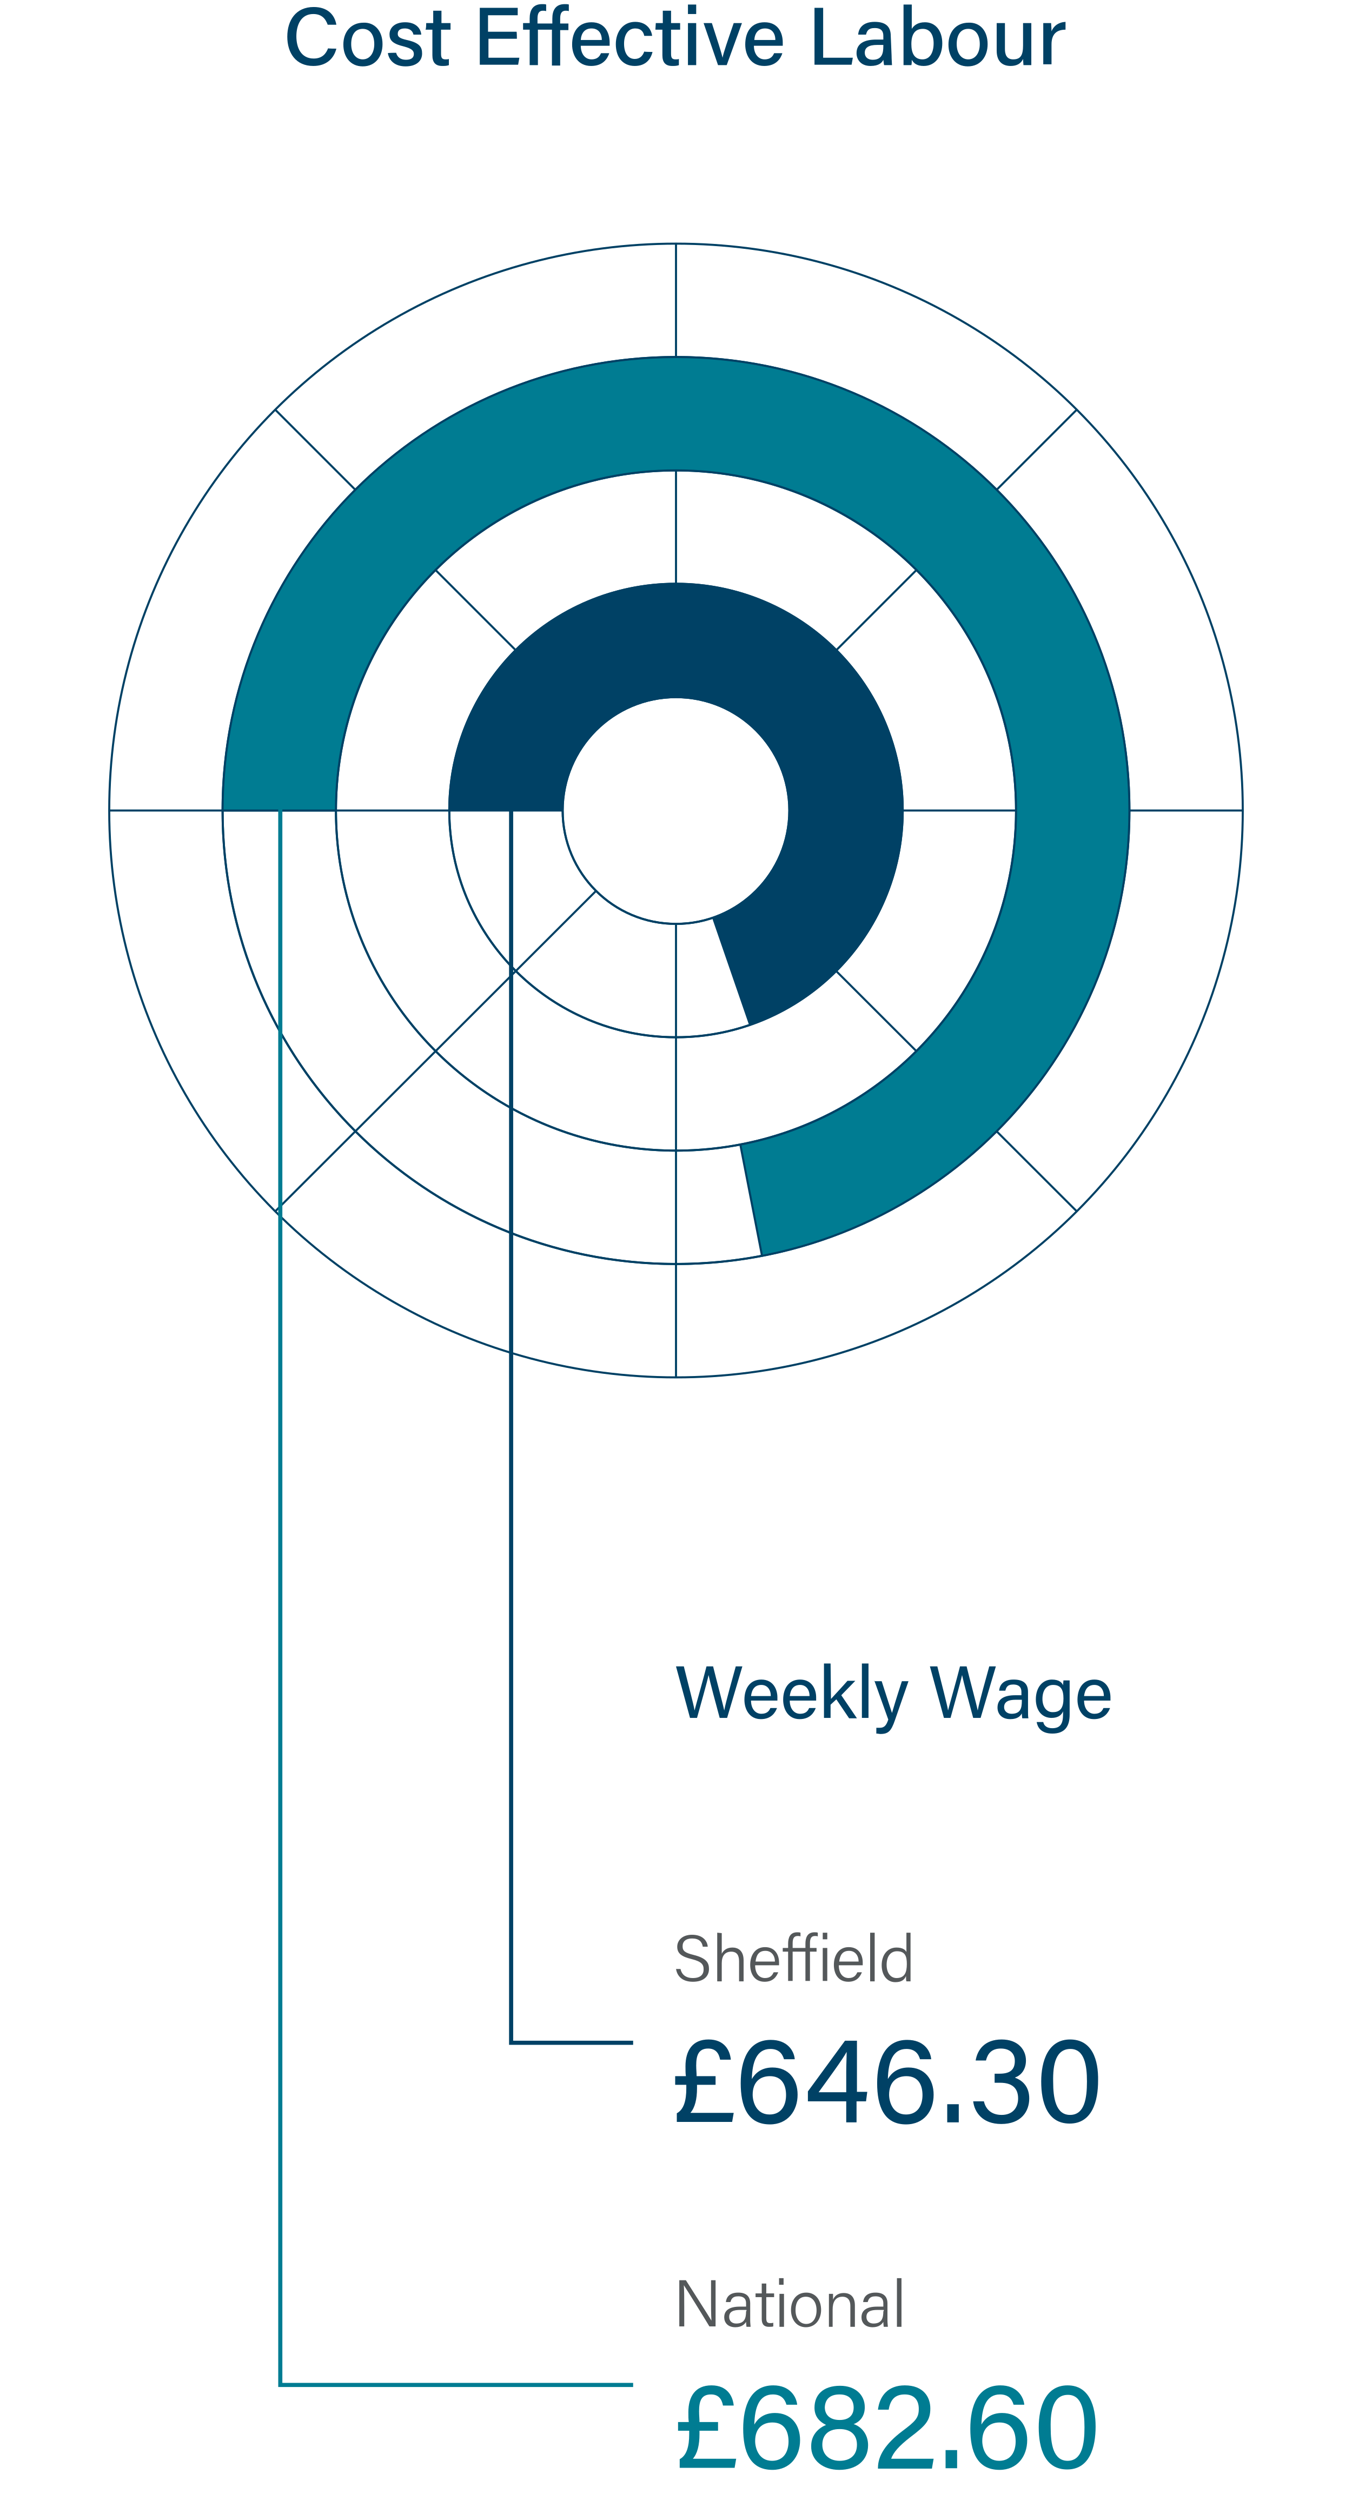 <?xml version="1.0" encoding="utf-8"?>
<!-- Generator: Adobe Illustrator 28.1.0, SVG Export Plug-In . SVG Version: 6.00 Build 0)  -->
<svg version="1.1" id="a" xmlns="http://www.w3.org/2000/svg" xmlns:xlink="http://www.w3.org/1999/xlink" x="0px" y="0px"
	 viewBox="0 0 328 606.4" style="enable-background:new 0 0 328 606.4;" xml:space="preserve">
<style type="text/css">
	.st0{fill:none;stroke:#004165;stroke-width:0.5;stroke-miterlimit:10;}
	.st1{clip-path:url(#SVGID_00000083077971853103518450000007567846686508230049_);}
	.st2{fill:#007C92;stroke:#004165;stroke-width:0.5;stroke-miterlimit:10;}
	.st3{clip-path:url(#SVGID_00000077316260196217802950000000216422317567296171_);}
	.st4{fill:#004165;stroke:#004165;stroke-width:0.5;stroke-miterlimit:10;}
	.st5{clip-path:url(#SVGID_00000163751605095053317450000008603585832690902400_);}
	.st6{fill:#004165;}
	.st7{clip-path:url(#SVGID_00000116207532083833719300000011067620312898746766_);}
	.st8{fill:none;stroke:#004165;stroke-miterlimit:10;}
	.st9{fill:none;stroke:#007C92;stroke-miterlimit:10;}
	.st10{clip-path:url(#SVGID_00000079462053650189881600000009512104264649224355_);fill:#004165;}
	.st11{clip-path:url(#SVGID_00000146475576181759754450000017762557396467870636_);fill:#54585A;}
	.st12{clip-path:url(#SVGID_00000134251849405370998150000004553556184969530755_);fill:#54585A;}
	.st13{fill:#007C92;}
</style>
<g>
	<g>
		<g>
			<circle class="st0" cx="164" cy="196.6" r="110"/>
			<circle class="st0" cx="164" cy="196.6" r="82.5"/>
			<circle class="st0" cx="164" cy="196.6" r="55"/>
			<circle class="st0" cx="164" cy="196.6" r="27.5"/>
			<line class="st0" x1="191.5" y1="196.6" x2="301.5" y2="196.6"/>
			<line class="st0" x1="183.4" y1="177.2" x2="261.2" y2="99.4"/>
			<line class="st0" x1="164" y1="169.1" x2="164" y2="59.1"/>
			<line class="st0" x1="144.6" y1="177.2" x2="66.8" y2="99.4"/>
			<line class="st0" x1="136.5" y1="196.6" x2="26.5" y2="196.6"/>
			<line class="st0" x1="144.6" y1="216.1" x2="66.8" y2="293.8"/>
			<line class="st0" x1="164" y1="224.1" x2="164" y2="334.1"/>
			<line class="st0" x1="183.4" y1="216.1" x2="261.2" y2="293.8"/>
			<path class="st0" d="M136.5,196.6"/>
		</g>
		<circle class="st0" cx="164" cy="196.6" r="137.5"/>
		<g>
			<g>
				<g>
					<defs>
						<path id="SVGID_1_" d="M54,196.6c0,60.8,49.2,110,110,110s110-49.2,110-110s-49.2-110-110-110C103.2,86.6,54,135.8,54,196.6z
							 M246.5,196.6c0,45.6-36.9,82.5-82.5,82.5s-82.5-36.9-82.5-82.5s36.9-82.5,82.5-82.5S246.5,151,246.5,196.6z"/>
					</defs>
					<clipPath id="SVGID_00000093881146939247657790000011191577511836814502_">
						<use xlink:href="#SVGID_1_"  style="overflow:visible;"/>
					</clipPath>
					<g style="clip-path:url(#SVGID_00000093881146939247657790000011191577511836814502_);">
						<g>
							<path class="st2" d="M163.8,196.6h-120c0-66.3,53.8-120.1,120.1-120.1S284,130.3,284,196.6c0,58.7-39.6,106.7-97.2,117.9
								L163.8,196.6z"/>
						</g>
					</g>
				</g>
			</g>
			<g>
				<path id="XMLID_00000139274731426475555330000001255762433316680119_" class="st0" d="M54,196.6c0,60.8,49.2,110,110,110
					s110-49.2,110-110s-49.2-110-110-110C103.2,86.6,54,135.8,54,196.6z M246.5,196.6c0,45.6-36.9,82.5-82.5,82.5
					s-82.5-36.9-82.5-82.5s36.9-82.5,82.5-82.5S246.5,151,246.5,196.6z"/>
			</g>
		</g>
		<g>
			<g>
				<g>
					<defs>
						<path id="SVGID_00000041986992617880397210000007434899178229277631_" d="M109,196.6c0,30.4,24.6,55,55,55s55-24.6,55-55
							s-24.6-55-55-55S109,166.2,109,196.6z M191.5,196.6c0,15.2-12.3,27.5-27.5,27.5s-27.5-12.3-27.5-27.5s12.3-27.5,27.5-27.5
							S191.5,181.4,191.5,196.6z"/>
					</defs>
					<clipPath id="SVGID_00000103227434883445387750000003419151668537415553_">
						<use xlink:href="#SVGID_00000041986992617880397210000007434899178229277631_"  style="overflow:visible;"/>
					</clipPath>
					<g style="clip-path:url(#SVGID_00000103227434883445387750000003419151668537415553_);">
						<g>
							<path class="st4" d="M164,196.5H47.1c0-68.1,52.4-123.3,116.9-123.3s116.9,55.2,116.9,123.3c0,53-29.7,97.8-76.9,115.9
								L164,196.5z"/>
						</g>
					</g>
				</g>
			</g>
			<g>
				<path id="XMLID_00000175310512152440965500000008302898848076180881_" class="st0" d="M109,196.6c0,30.4,24.6,55,55,55
					s55-24.6,55-55s-24.6-55-55-55S109,166.2,109,196.6z M191.5,196.6c0,15.2-12.3,27.5-27.5,27.5s-27.5-12.3-27.5-27.5
					s12.3-27.5,27.5-27.5S191.5,181.4,191.5,196.6z"/>
			</g>
		</g>
		<g>
			<g>
				<g>
					<defs>
						<rect id="SVGID_00000168823910176627831270000010551224535381696936_" x="-984.4" y="-11523.2" width="1440" height="14371"/>
					</defs>
					<clipPath id="SVGID_00000166668059228566882020000005682427705654054835_">
						<use xlink:href="#SVGID_00000168823910176627831270000010551224535381696936_"  style="overflow:visible;"/>
					</clipPath>
					<g style="clip-path:url(#SVGID_00000166668059228566882020000005682427705654054835_);">
						<g>
							<path class="st6" d="M81.6,11.8C81,14.2,79.2,16,76,16c-4.2,0-6.3-3.1-6.3-7.1s2.1-7.2,6.4-7.2c3.4,0,5.1,1.9,5.5,4.3h-2.1
								C79,4.6,78.1,3.4,76,3.4c-3,0-4.1,2.7-4.1,5.4s1.1,5.4,4.2,5.4c2.1,0,3-1.2,3.5-2.5C79.5,11.8,81.5,11.8,81.6,11.8z"/>
							<path class="st6" d="M92.8,10.7c0,3-1.7,5.4-4.8,5.4c-3,0-4.7-2.3-4.7-5.3s1.8-5.3,4.9-5.3C90.9,5.4,92.8,7.5,92.8,10.7z
								 M85.2,10.7c0,2.2,1.1,3.7,2.8,3.7s2.8-1.5,2.8-3.7S89.8,7,88,7S85.2,8.4,85.2,10.7z"/>
							<path class="st6" d="M96.1,12.8c0.3,1.1,1.1,1.7,2.4,1.7c1.4,0,1.9-0.6,1.9-1.4s-0.5-1.3-2.3-1.8c-3-0.7-3.6-1.6-3.6-3
								s1.1-2.9,3.8-2.9s3.8,1.6,3.9,3h-1.9c-0.1-0.6-0.6-1.5-2.1-1.5c-1.3,0-1.7,0.6-1.7,1.3s0.4,1.1,2.2,1.5
								c3.2,0.7,3.7,1.8,3.7,3.3c0,1.8-1.4,3.1-4,3.1s-4-1.4-4.3-3.2C94.1,12.8,96.1,12.8,96.1,12.8z"/>
							<path class="st6" d="M103.4,5.6h1.7v-3h2v3h2.2v1.6H107V13c0,1,0.2,1.4,1.1,1.4c0.2,0,0.6,0,0.8-0.1v1.5
								c-0.5,0.2-1.1,0.2-1.6,0.2c-1.7,0-2.4-0.9-2.4-2.6V7.2h-1.7C103.4,7.2,103.4,5.6,103.4,5.6z"/>
							<path class="st6" d="M125.4,9.4h-6.9V14h7.5l-0.3,1.7h-9.3V1.9h9.2v1.8h-7.2v4h6.9C125.4,7.6,125.4,9.4,125.4,9.4z"/>
						</g>
						<path class="st6" d="M130.5,7.2v8.6h-2V7.2h-1.6V5.6h1.6V4.5c0-1.9,0.7-3.5,3-3.5c0.4,0,0.8,0,1,0.1v1.6
							c-0.3-0.1-0.6-0.1-0.8-0.1c-0.9,0-1.3,0.6-1.3,1.9v1.2h3.6V4.5c0-1.9,0.7-3.5,3-3.5c0.4,0,0.8,0,1,0.1v1.6
							c-0.3-0.1-0.6-0.1-0.8-0.1c-0.9,0-1.3,0.6-1.3,1.9v1.2h2v1.6h-2v8.6h-2V7.2H130.5L130.5,7.2z"/>
						<g>
							<path class="st6" d="M140.9,11.1c0,1.9,1,3.3,2.6,3.3c1.5,0,2-0.8,2.3-1.5h2c-0.4,1.3-1.5,3.1-4.4,3.1
								c-3.2,0-4.6-2.6-4.6-5.2c0-3.1,1.5-5.4,4.7-5.4c3.3,0,4.4,2.6,4.4,4.9c0,0.3,0,0.6,0,0.8H140.9z M146,9.7
								c0-1.6-0.8-2.8-2.5-2.8s-2.5,1.2-2.6,2.8H146z"/>
							<path class="st6" d="M158.3,12.6c-0.4,1.7-1.6,3.4-4.3,3.4c-2.9,0-4.6-2.1-4.6-5.3c0-2.9,1.7-5.4,4.7-5.4s4,2.2,4.1,3.4h-1.9
								c-0.2-1-0.8-1.8-2.2-1.8c-1.7,0-2.7,1.5-2.7,3.7s0.9,3.7,2.6,3.7c1.2,0,1.9-0.7,2.3-1.8C156.4,12.6,158.3,12.6,158.3,12.6z"
								/>
							<path class="st6" d="M159.1,5.6h1.7v-3h2v3h2.2v1.6h-2.2V13c0,1,0.2,1.4,1.1,1.4c0.2,0,0.6,0,0.8-0.1v1.5
								c-0.5,0.2-1.1,0.2-1.6,0.2c-1.7,0-2.4-0.9-2.4-2.6V7.2H159L159.1,5.6L159.1,5.6z"/>
							<path class="st6" d="M166.9,3.4V1.1h2v2.3H166.9z M166.9,5.6h2v10.2h-2C166.9,15.8,166.9,5.6,166.9,5.6z"/>
							<path class="st6" d="M172.7,5.6c1.3,4,2.3,7.1,2.6,8.4l0,0c0.2-1.2,1.3-4.3,2.7-8.4h2l-3.7,10.2h-2.1l-3.5-10.2L172.7,5.6
								L172.7,5.6z"/>
							<path class="st6" d="M182.9,11.1c0,1.9,1,3.3,2.6,3.3c1.5,0,2-0.8,2.3-1.5h2c-0.4,1.3-1.5,3.1-4.4,3.1
								c-3.2,0-4.6-2.6-4.6-5.2c0-3.1,1.5-5.4,4.7-5.4c3.3,0,4.4,2.6,4.4,4.9c0,0.3,0,0.6,0,0.8C190,11.1,182.9,11.1,182.9,11.1z
								 M188.1,9.7c0-1.6-0.8-2.8-2.5-2.8s-2.5,1.2-2.6,2.8H188.1z"/>
							<path class="st6" d="M197.6,1.9h2.1V14h7.2l-0.3,1.7h-9V1.9L197.6,1.9z"/>
							<path class="st6" d="M216.3,13.5c0,0.9,0.1,2,0.1,2.3h-1.9c-0.1-0.2-0.1-0.7-0.2-1.3c-0.3,0.7-1.1,1.5-3.1,1.5
								c-2.4,0-3.4-1.6-3.4-3.1c0-2.3,1.8-3.3,4.8-3.3h1.7V8.7c0-0.9-0.3-1.9-2.1-1.9c-1.6,0-1.9,0.8-2.1,1.6h-1.9
								c0.1-1.5,1.1-3.1,4-3.1c2.5,0,3.9,1,3.9,3.4L216.3,13.5L216.3,13.5z M214.4,10.9h-1.6c-2,0-3,0.6-3,1.9c0,1,0.7,1.7,1.9,1.7
								c2.3,0,2.6-1.6,2.6-3.3v-0.3C214.3,10.9,214.4,10.9,214.4,10.9z"/>
							<path class="st6" d="M219.2,1.1h2V7c0.5-0.8,1.4-1.6,3.2-1.6c2.6,0,4.2,2.1,4.2,5.1S227,16,224.1,16c-1.6,0-2.4-0.6-2.9-1.5
								c0,0.5,0,1-0.1,1.3h-1.9c0-1.1,0-2.3,0-3.4L219.2,1.1L219.2,1.1z M223.9,7c-2,0-2.8,1.4-2.8,3.7c0,2,0.6,3.7,2.7,3.7
								c1.7,0,2.7-1.5,2.7-3.9C226.5,8.4,225.6,7,223.9,7z"/>
							<path class="st6" d="M239.6,10.7c0,3-1.7,5.4-4.8,5.4c-3,0-4.7-2.3-4.7-5.3s1.8-5.3,4.9-5.3C237.8,5.4,239.6,7.5,239.6,10.7z
								 M232.1,10.7c0,2.2,1.1,3.7,2.8,3.7s2.8-1.5,2.8-3.7s-1-3.7-2.8-3.7S232.1,8.4,232.1,10.7z"/>
							<path class="st6" d="M250.2,12.8c0,1,0,2.3,0,3h-1.9c0-0.3-0.1-0.9-0.1-1.5c-0.5,1.1-1.5,1.7-3,1.7c-1.8,0-3.4-0.9-3.4-3.7
								V5.6h2v6.3c0,1.3,0.4,2.5,2,2.5c1.8,0,2.4-1,2.4-3.4V5.6h2V12.8L250.2,12.8z"/>
							<path class="st6" d="M253.1,8.4c0-1.3,0-2.2,0-2.8h1.9c0,0.3,0.1,1.1,0.1,2c0.5-1.3,1.7-2.2,3.4-2.3v1.9
								c-2.1,0-3.4,1-3.4,3.6v4.8h-2V8.4z"/>
						</g>
					</g>
				</g>
			</g>
		</g>
		<g>
			<g>
				<g>
					<defs>
						<rect id="SVGID_00000074437577254261162530000002417855015137767305_" x="-984.4" y="-11523.2" width="1440" height="14371"/>
					</defs>
					<clipPath id="SVGID_00000105406342958076738700000003756743581842714266_">
						<use xlink:href="#SVGID_00000074437577254261162530000002417855015137767305_"  style="overflow:visible;"/>
					</clipPath>
					<g style="clip-path:url(#SVGID_00000105406342958076738700000003756743581842714266_);">
						<polyline class="st8" points="124,194.2 124,495.5 153.6,495.5 						"/>
						<polyline class="st9" points="68,193.8 68,578.5 153.6,578.5 						"/>
					</g>
				</g>
			</g>
		</g>
	</g>
</g>
<g>
	<g>
		<g>
			<defs>
				<rect id="SVGID_00000119108097412163375730000007172673061070699912_" x="164" y="403.5" width="105.4" height="17"/>
			</defs>
			<clipPath id="SVGID_00000089570384665902928750000005187115946384016280_">
				<use xlink:href="#SVGID_00000119108097412163375730000007172673061070699912_"  style="overflow:visible;"/>
			</clipPath>
			<path style="clip-path:url(#SVGID_00000089570384665902928750000005187115946384016280_);fill:#004165;" d="M263,411.4
				c0.2-1.6,0.9-2.7,2.5-2.7c1.5,0,2.3,1.2,2.3,2.7H263z M269.4,412.5c0-0.2,0-0.5,0-0.8c0-1.9-1-4.3-3.9-4.3
				c-2.8,0-4.1,2.2-4.1,4.9c0,2.3,1.2,4.7,4,4.7c2.5,0,3.5-1.6,3.9-2.7h-1.6c-0.3,0.7-0.8,1.4-2.2,1.4c-1.5,0-2.5-1.3-2.5-3.2H269.4
				z M252.9,412.1c0-2,0.9-3.4,2.6-3.4c1.9,0,2.5,1.2,2.5,3.3c0,2-0.6,3.3-2.5,3.3C253.9,415.4,252.9,414,252.9,412.1 M259.5,410.2
				c0-0.9,0-2.1,0-2.6H258c0,0.2-0.1,0.8-0.1,1.2c-0.2-0.6-0.9-1.4-2.7-1.4c-2.2,0-3.9,1.8-3.9,4.8c0,2.7,1.5,4.5,3.8,4.5
				c1.5,0,2.4-0.6,2.8-1.6v0.7c0,2.1-0.5,3.4-2.6,3.4c-1.2,0-2-0.5-2.2-1.5h-1.6c0.2,1.2,1,2.8,3.8,2.8c3,0,4.2-1.7,4.2-4.6V410.2z
				 M247.9,412.6c0,1.7-0.3,3.1-2.5,3.1c-1.1,0-1.8-0.7-1.8-1.6c0-1.3,1-1.8,2.8-1.8h1.5V412.6z M249.4,410.4c0-2.1-1.2-3-3.5-3
				c-2.6,0-3.4,1.4-3.5,2.7h1.5c0.2-0.7,0.4-1.5,1.9-1.5c1.7,0,2,1,2,1.8v0.8h-1.5c-2.7,0-4.3,0.9-4.3,3c0,1.4,0.9,2.8,3.1,2.8
				c1.8,0,2.5-0.8,2.8-1.4c0,0.6,0.1,1,0.1,1.2h1.5c-0.1-0.3-0.1-1.2-0.1-2V410.4z M230.6,416.7c0.8-2.9,2.4-8.5,2.8-10.4l0,0
				c0.3,1.5,1.9,7.5,2.7,10.4h1.8l3.7-12.5H240c-0.7,2.6-2.4,8.5-2.8,10.7l0,0c-0.3-1.5-2-7.8-2.7-10.7h-1.6
				c-0.8,3.2-2.5,9.1-2.9,10.7l0,0c-0.2-1.4-1.6-6.6-2.6-10.7h-1.8l3.4,12.5H230.6z M212.1,407.6l3.4,9.5c-0.5,1.5-1,2-2.1,2
				c-0.3,0-0.5,0-0.8,0v1.4c0.4,0,0.7,0.1,1,0.1c1.9,0,2.6-0.7,3.5-3.3l3.3-9.5h-1.6c-1.5,4.6-2.1,6.7-2.4,7.7l0,0
				c-0.3-0.9-1.1-3.3-2.5-7.7h-1.8L212.1,407.6L212.1,407.6z M210.7,403.5h-1.6v13.2h1.6V403.5z M201.5,403.5h-1.6v13.2h1.6v-3.2
				l1.4-1.3l3.1,4.6h1.9l-3.8-5.6l3.4-3.5h-1.9c-1.2,1.4-3.2,3.5-4,4.4L201.5,403.5L201.5,403.5z M191.6,411.4
				c0.2-1.6,0.9-2.7,2.5-2.7c1.5,0,2.3,1.2,2.3,2.7H191.6z M198,412.5c0-0.2,0-0.5,0-0.8c0-1.9-1-4.3-3.9-4.3
				c-2.8,0-4.1,2.2-4.1,4.9c0,2.3,1.2,4.7,4,4.7c2.5,0,3.5-1.6,3.9-2.7h-1.6c-0.3,0.7-0.8,1.4-2.2,1.4c-1.5,0-2.5-1.3-2.5-3.2H198z
				 M182.2,411.4c0.2-1.6,0.9-2.7,2.5-2.7c1.5,0,2.3,1.2,2.3,2.7H182.2z M188.6,412.5c0-0.2,0-0.5,0-0.8c0-1.9-1-4.3-3.9-4.3
				c-2.8,0-4.1,2.2-4.1,4.9c0,2.3,1.2,4.7,4,4.7c2.5,0,3.5-1.6,3.9-2.7h-1.6c-0.3,0.7-0.8,1.4-2.2,1.4c-1.5,0-2.5-1.3-2.5-3.2H188.6
				z M169.1,416.7c0.8-2.9,2.4-8.5,2.8-10.4l0,0c0.3,1.5,1.9,7.5,2.7,10.4h1.8l3.7-12.5h-1.6c-0.7,2.6-2.4,8.5-2.8,10.7l0,0
				c-0.3-1.5-2-7.8-2.7-10.7h-1.6c-0.8,3.2-2.5,9.1-2.9,10.7l0,0c-0.2-1.4-1.6-6.6-2.6-10.7H164l3.4,12.5H169.1z"/>
		</g>
	</g>
</g>
<g>
	<g>
		<g>
			<defs>
				<rect id="SVGID_00000120520262083454130880000008153851712068230034_" x="164" y="468.6" width="102.2" height="46.6"/>
			</defs>
			<clipPath id="SVGID_00000049920833074940685150000011138540329729238694_">
				<use xlink:href="#SVGID_00000120520262083454130880000008153851712068230034_"  style="overflow:visible;"/>
			</clipPath>
			<path style="clip-path:url(#SVGID_00000049920833074940685150000011138540329729238694_);fill:#54585A;" d="M215.1,476.6
				c0-2.1,1-3.3,2.5-3.3c2,0,2.4,1.2,2.4,3.1c0,2-0.5,3.4-2.5,3.4C216.1,479.8,215.1,478.6,215.1,476.6 M219.9,468.8v4.7
				c-0.2-0.5-0.9-1.1-2.4-1.1c-2.2,0-3.6,1.8-3.6,4.3c0,2.4,1.3,4.1,3.3,4.1c1.4,0,2.2-0.5,2.6-1.5c0,0.4,0,1.1,0.1,1.3h1
				c0-0.8,0-1.5,0-2.3v-9.5H219.9z M212.2,468.8h-1.1v11.8h1.1V468.8z M203.6,475.8c0.2-1.6,0.8-2.6,2.4-2.6c1.5,0,2.3,1.2,2.3,2.6
				H203.6z M209.3,476.7c0-0.2,0-0.4,0-0.7c0-1.6-0.8-3.7-3.4-3.7c-2.4,0-3.6,2-3.6,4.3c0,2.1,1,4.1,3.5,4.1c2.1,0,2.9-1.3,3.3-2.3
				H208c-0.3,0.6-0.7,1.4-2.1,1.4c-1.5,0-2.4-1.2-2.4-3.1L209.3,476.7L209.3,476.7z M200.7,468.8h-1.1v1.6h1.1V468.8z M199.6,480.5
				h1.1v-8h-1.1V480.5z M195.4,473.4v7.1h1.1v-7.1h1.6v-0.9h-1.6v-1.1c0-1.2,0.3-1.8,1.2-1.8c0.2,0,0.5,0,0.7,0.1v-0.9
				c-0.2-0.1-0.5-0.1-0.8-0.1c-1.8,0-2.2,1.4-2.2,2.8v1h-3.1v-1.1c0-1.2,0.3-1.8,1.2-1.8c0.2,0,0.5,0,0.7,0.1v-0.9
				c-0.2-0.1-0.5-0.1-0.8-0.1c-1.8,0-2.2,1.4-2.2,2.8v1h-1.3v0.9h1.3v7.1h1.1v-7.1H195.4z M183.3,475.8c0.2-1.6,0.8-2.6,2.4-2.6
				c1.5,0,2.3,1.2,2.3,2.6H183.3z M189,476.7c0-0.2,0-0.4,0-0.7c0-1.6-0.8-3.7-3.4-3.7c-2.4,0-3.6,2-3.6,4.3c0,2.1,1,4.1,3.5,4.1
				c2.1,0,2.9-1.3,3.3-2.3h-1.1c-0.3,0.6-0.7,1.4-2.1,1.4c-1.5,0-2.4-1.2-2.4-3.1L189,476.7L189,476.7z M174,468.8v11.8h1.1v-4.4
				c0-1.8,0.8-2.8,2.3-2.8c1.3,0,1.9,0.8,1.9,2.3v4.9h1.1v-5.1c0-2.5-1.5-3.1-2.7-3.1c-1.4,0-2.2,0.7-2.6,1.5v-5L174,468.8
				L174,468.8z M164,477.5c0.2,1.6,1.3,3.2,4.1,3.2c2.7,0,3.9-1.4,3.9-3.1c0-1.4-0.5-2.6-3.7-3.4c-2-0.5-2.7-0.9-2.7-2.1
				s0.8-1.9,2.3-1.9c1.7,0,2.4,0.8,2.6,2h1.2c-0.1-1.4-1.2-2.9-3.8-2.9c-2.4,0-3.6,1.4-3.6,2.9c0,1.6,1,2.4,3.5,3
				c2.4,0.6,2.9,1.3,2.9,2.5s-0.7,2.1-2.6,2.1c-1.7,0-2.7-0.8-3-2.2H164V477.5z"/>
		</g>
	</g>
</g>
<g>
	<g>
		<g>
			<defs>
				<rect id="SVGID_00000076581828446033810860000002274132194088907160_" x="164" y="552.6" width="89.1" height="46.5"/>
			</defs>
			<clipPath id="SVGID_00000013910255956112165000000004656077811532701320_">
				<use xlink:href="#SVGID_00000076581828446033810860000002274132194088907160_"  style="overflow:visible;"/>
			</clipPath>
			<path style="clip-path:url(#SVGID_00000013910255956112165000000004656077811532701320_);fill:#54585A;" d="M218.7,552.6h-1.1
				v11.8h1.1V552.6z M214.3,560.6c0,1.6-0.3,3-2.4,3c-1.1,0-1.7-0.7-1.7-1.6c0-1.3,1-1.7,2.7-1.7h1.5v0.3H214.3z M215.3,558.7
				c0-1.8-1.1-2.6-2.9-2.6c-2.3,0-2.9,1.3-3,2.3h1.1c0.2-0.6,0.4-1.4,1.9-1.4c1.7,0,1.9,1,1.9,1.7v0.8h-1.5c-2.4,0-3.8,0.8-3.8,2.6
				c0,1.2,0.8,2.4,2.7,2.4c1.6,0,2.3-0.8,2.6-1.3c0,0.6,0.1,1,0.1,1.2h1c0-0.2-0.1-0.9-0.1-1.6V558.7z M200.9,564.4h1.1v-4.2
				c0-1.7,0.6-3.1,2.4-3.1c1.3,0,1.9,0.9,1.9,2.2v5.1h1.1v-5.2c0-2.2-1.2-3-2.7-3c-1.6,0-2.3,0.9-2.6,1.6c0-0.2,0-1.2,0-1.4h-1
				c0,0.6,0,1.3,0,2v6L200.9,564.4L200.9,564.4z M195.5,557.1c1.7,0,2.6,1.4,2.6,3.3c0,1.9-0.9,3.3-2.5,3.3s-2.6-1.4-2.6-3.3
				C193,558.4,193.8,557.1,195.5,557.1 M195.6,556.1c-2.4,0-3.7,1.9-3.7,4.2c0,2.4,1.4,4.2,3.6,4.2c2.4,0,3.7-2,3.7-4.2
				C199.2,557.8,197.8,556.1,195.6,556.1 M190.1,552.6H189v1.6h1.1V552.6z M189.1,564.4h1.1v-8h-1.1V564.4z M183.3,557.2h1.5v5.3
				c0,1.3,0.6,1.9,1.7,1.9c0.4,0,0.8,0,1.1-0.1v-0.9c-0.2,0.1-0.5,0.1-0.8,0.1c-0.8,0-0.9-0.5-0.9-1.3v-5h1.9v-0.9h-1.9v-2.4h-1.1
				v2.4h-1.5V557.2z M181,560.6c0,1.6-0.3,3-2.4,3c-1.1,0-1.7-0.7-1.7-1.6c0-1.3,1-1.7,2.7-1.7h1.5v0.3H181z M182,558.7
				c0-1.8-1.1-2.6-2.9-2.6c-2.3,0-2.9,1.3-3,2.3h1.1c0.2-0.6,0.4-1.4,1.9-1.4c1.7,0,1.9,1,1.9,1.7v0.8h-1.5c-2.4,0-3.8,0.8-3.8,2.6
				c0,1.2,0.8,2.4,2.7,2.4c1.6,0,2.3-0.8,2.6-1.3c0,0.6,0.1,1,0.1,1.2h1c0-0.2-0.1-0.9-0.1-1.6V558.7z M166,564.4v-4.9
				c0-2,0-3.8-0.1-5.2l0,0c0.8,1.2,4.7,7.5,6.2,10h1.5v-11.2h-1.1v4.7c0,1.8,0,3.5,0.1,5.1l0,0c-0.7-1.2-4.5-7.1-6.2-9.8h-1.6v11.2
				h1.2L166,564.4L166,564.4z"/>
		</g>
	</g>
</g>
<path class="st6" d="M259.7,497c3.4,0,4,4,4,7.9c0,4.1-0.6,8.1-4.1,8.1c-3.5,0-4.1-4.2-4.1-8C255.4,500.6,256.2,497,259.7,497
	 M259.6,494.7c-5.3,0-7,5.2-7,10.2c0,5.1,1.5,10.2,6.9,10.2c5.5,0,6.9-5.5,6.9-10.4C266.5,499.7,265,494.7,259.6,494.7 M239.2,499.8
	c0.4-1.6,1.3-2.9,3.6-2.9c2.2,0,3.4,1.2,3.4,3c0,2.1-1.1,3.1-3.7,3.1h-1.2v2.2h1.4c2.7,0,4.3,1.2,4.3,3.8c0,2.1-1.2,4-4,4
	c-2.6,0-3.9-1.5-4.3-3.3h-2.6c0.3,2.6,2.2,5.5,6.8,5.5c4.9,0,6.8-3.1,6.8-6.2c0-2.9-1.7-4.4-3.4-5v-0.1c1.2-0.4,2.6-1.7,2.6-4.1
	c0-2.6-1.9-5.1-5.9-5.1c-4.2,0-5.9,2.6-6.3,5.1H239.2z M232.6,510.4h-2.8v4.4h2.8V510.4z M219.8,512.9c-3.3,0-4.1-3.2-4.1-4.8
	c0-3,1.7-4.5,4.2-4.5c3,0,3.9,2.3,3.9,4.6C223.8,510.6,222.7,512.9,219.8,512.9 M225.9,499.4c-0.2-2-1.8-4.6-5.8-4.6
	c-5.5,0-7.3,5-7.3,10.5c0,5.5,1.6,10,7,10c4.4,0,6.7-3.3,6.7-7.2c0-3.8-2.2-6.6-6.1-6.6c-2.7,0-4.2,1.4-5,2.8
	c0.1-4.2,1.2-7.3,4.5-7.3c2,0,2.9,1.1,3.3,2.5H225.9z M205.3,507.5h-6.7c2.1-2.9,6-8.2,6.8-9.8c0,1.3-0.1,3.2-0.1,4.8V507.5z
	 M207.8,514.8v-5.1h2.3l0.3-2.3h-2.5v-12.4H205l-9,12.3v2.4h9.3v5.1H207.8z M186.7,512.9c-3.3,0-4.1-3.2-4.1-4.8
	c0-3,1.7-4.5,4.2-4.5c3,0,3.9,2.3,3.9,4.6C190.7,510.6,189.6,512.9,186.7,512.9 M192.8,499.4c-0.2-2-1.8-4.6-5.8-4.6
	c-5.5,0-7.3,5-7.3,10.5c0,5.5,1.6,10,7.1,10c4.3,0,6.7-3.3,6.7-7.2c0-3.8-2.2-6.6-6.1-6.6c-2.7,0-4.2,1.4-5,2.8
	c0.1-4.2,1.2-7.3,4.5-7.3c2,0,2.9,1.1,3.3,2.5H192.8z M177.6,514.8l0.4-2.3h-10.5c1.1-1.3,1.6-3.3,1.6-6v-0.8h4.5v-2.1H169
	c0-0.8-0.1-1.6-0.1-2.6c0-2.5,0.6-4.1,2.9-4.1c1.8,0,2.6,1.1,2.9,2.7h2.6c-0.2-2.2-1.5-4.9-5.4-4.9c-3.9,0-5.6,2.7-5.6,6.5
	c0,1,0,1.7,0.1,2.4h-2.6v2.1h2.7v0.9c0,2.9-0.6,5.1-2.3,6v2.1H177.6z"/>
<path class="st13" d="M259.1,580.9c3.4,0,4,4,4,7.9c0,4.1-0.6,8.1-4.1,8.1c-3.5,0-4.1-4.2-4.1-8
	C254.8,584.5,255.6,580.9,259.1,580.9 M259,578.6c-5.3,0-7,5.2-7,10.2c0,5.1,1.5,10.2,6.9,10.2c5.5,0,6.9-5.5,6.9-10.4
	C265.8,583.7,264.3,578.6,259,578.6 M242.4,596.9c-3.3,0-4.1-3.2-4.1-4.8c0-3,1.7-4.5,4.2-4.5c3,0,3.9,2.3,3.9,4.6
	C246.4,594.6,245.3,596.9,242.4,596.9 M248.5,583.3c-0.2-2-1.8-4.7-5.8-4.7c-5.5,0-7.3,5-7.3,10.5c0,5.5,1.6,10,7.1,10
	c4.3,0,6.7-3.3,6.7-7.2c0-3.8-2.2-6.6-6.1-6.6c-2.7,0-4.2,1.4-5,2.8c0.1-4.2,1.2-7.3,4.5-7.3c2,0,2.9,1.1,3.3,2.5H248.5z
	 M232.2,594.3h-2.8v4.4h2.8V594.3z M226.1,598.7l0.4-2.3h-10.3c0.5-1.5,1.9-3.1,4.6-5.2c3.7-2.8,4.9-4,4.9-7c0-2.8-1.7-5.6-6.2-5.6
	c-4,0-6.1,2.5-6.5,5.9h2.6c0.4-2.4,1.5-3.7,3.9-3.7c2.4,0,3.4,1.5,3.4,3.5c0,2.2-0.8,3-4,5.4c-4.1,3.1-5.9,6-5.9,8.9v0.2H226.1z
	 M203.7,580.8c2.4,0,3.4,1.4,3.4,3.2c0,1.8-1.1,3-3.4,3c-2.5,0-3.6-1.4-3.6-3.1C200.2,582.1,201.2,580.8,203.7,580.8 M203.7,596.9
	c-2.7,0-4.2-1.7-4.2-3.9c0-2.2,1.3-3.8,4.2-3.8c2.6,0,4.2,1.3,4.2,3.8C207.9,595.6,206.2,596.9,203.7,596.9 M203.6,599.1
	c4.1,0,7-2.2,7-6c0-2.6-1.6-4.5-3.5-5.1c1.6-0.6,2.7-2,2.7-4.1c0-3-2.3-5.2-6-5.2c-4.1,0-6.2,2.2-6.2,5.3c0,2,1,3.3,2.8,4.2
	c-1.7,0.7-3.6,2.3-3.6,5.1C196.7,596.8,199.7,599.1,203.6,599.1 M187.3,596.9c-3.3,0-4.1-3.2-4.1-4.8c0-3,1.7-4.5,4.2-4.5
	c3,0,3.9,2.3,3.9,4.6C191.3,594.6,190.2,596.9,187.3,596.9 M193.4,583.3c-0.2-2-1.8-4.7-5.8-4.7c-5.5,0-7.3,5-7.3,10.5
	c0,5.5,1.6,10,7.1,10c4.3,0,6.7-3.3,6.7-7.2c0-3.8-2.2-6.6-6.1-6.6c-2.7,0-4.2,1.4-5,2.8c0.1-4.2,1.2-7.3,4.5-7.3
	c2,0,2.9,1.1,3.3,2.5H193.4z M178.2,598.7l0.4-2.3h-10.5c1.1-1.3,1.6-3.3,1.6-6v-0.8h4.5v-2.1h-4.5c0-0.8-0.1-1.6-0.1-2.6
	c0-2.6,0.6-4.1,2.9-4.1c1.8,0,2.6,1.1,2.9,2.7h2.6c-0.2-2.2-1.5-4.9-5.4-4.9c-3.9,0-5.6,2.7-5.6,6.5c0,1,0,1.7,0.1,2.4h-2.6v2.1h2.7
	v0.9c0,2.9-0.6,5.1-2.3,6v2.1H178.2z"/>
</svg>
